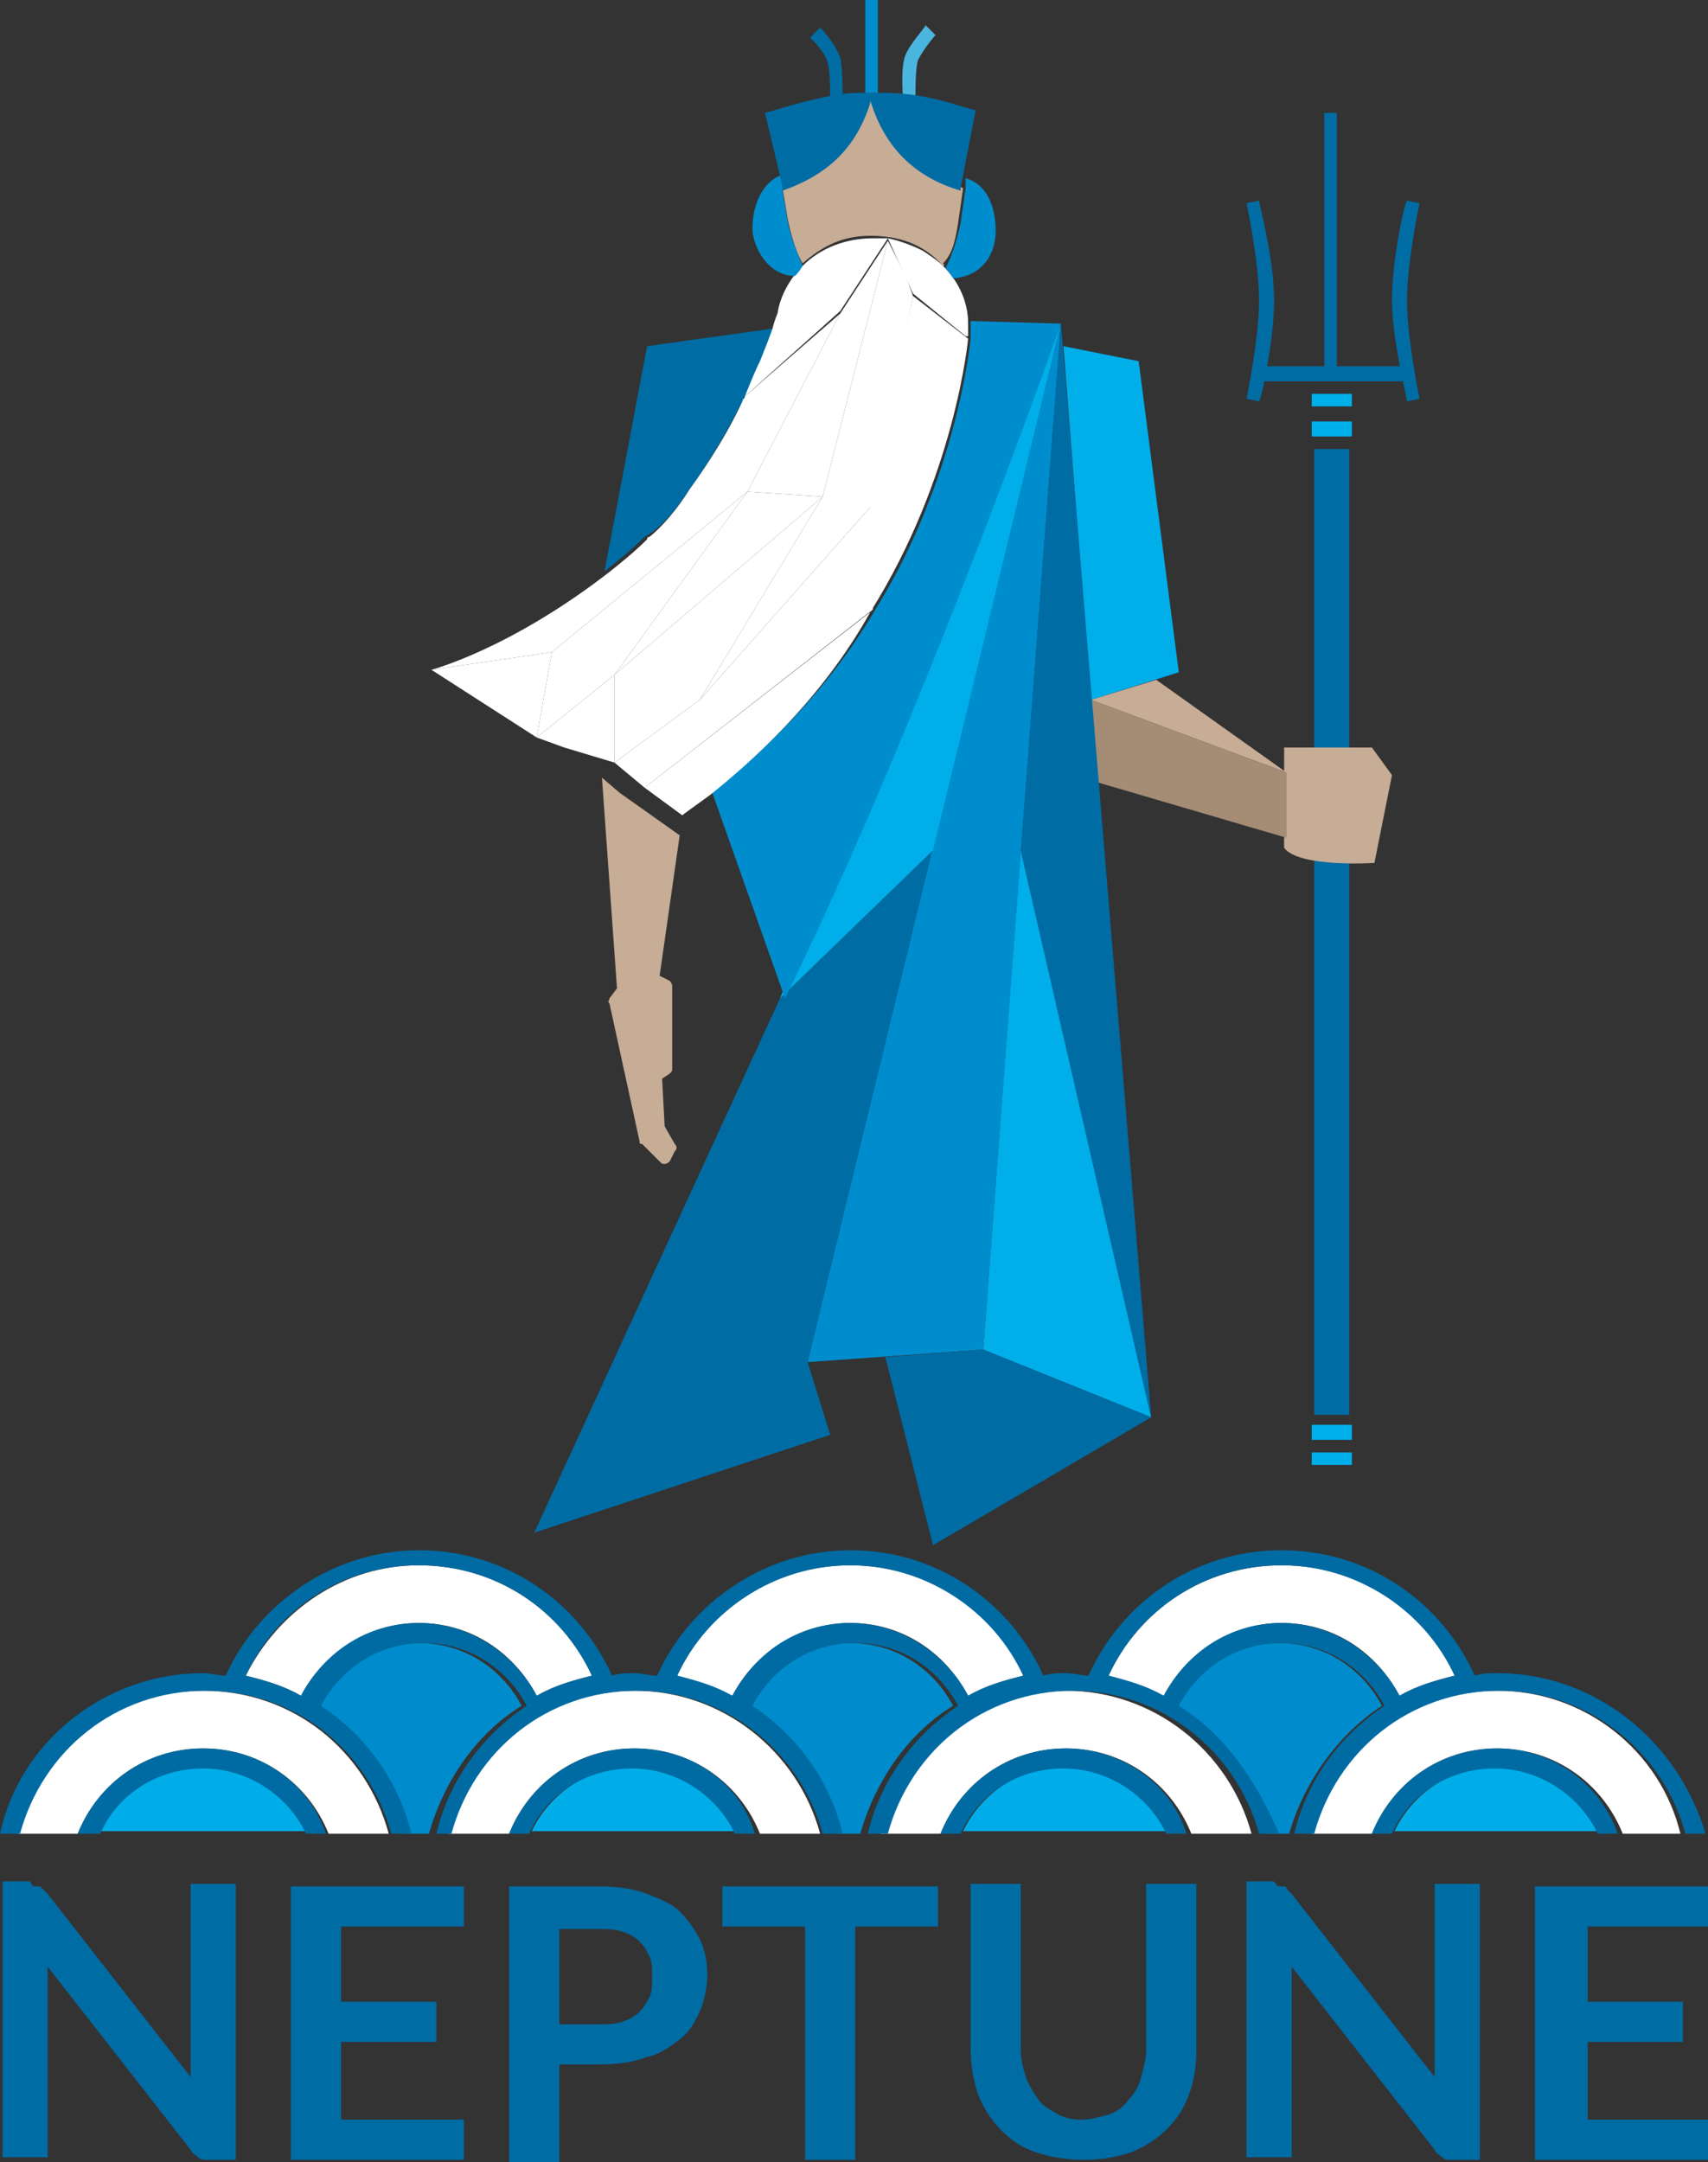 <svg xmlns="http://www.w3.org/2000/svg" version="1.1" id="Layer_1" x="0px" y="0px" width="68.1px" height="86.2px" viewBox="0 0 68.1 86.2" xml:space="preserve"><rect x="0" y="0" width="68.1" height="86.2" fill="#333333" stroke="none"/><style type="text/css">
	.st0{fill:#4AB5DE;}
	.st1{fill:#2B388F;}
	.st2{fill:#C7AC96;}
	.st3{fill:#FFFFFF;}
	.st4{fill:#006BA3;}
	.st5{fill:#006CA4;}
	.st6{fill:#008CCC;}
	.st7{fill:#008DCD;}
	.st8{fill:#00ADE8;}
	.st9{fill:#00AEE9;}
	.st10{fill:#A48C75;}
</style><path class="st1" d="M34.5 2.5c0 0 0-0.1 0-0.1 0 0 0-0.1 0-0.1 0 0 0 0.1 0 0.1C34.5 2.5 34.5 2.5 34.5 2.5"/><path class="st1" d="M34.8 3.7c0 0.1 0 0.1 0 0.2C34.8 3.8 34.8 3.7 34.8 3.7 34.8 3.7 34.8 3.7 34.8 3.7"/><polygon class="st9" points="45.9 56.5 39.2 53.8 40.7 33.9 "/><rect x="52.3" y="15.7" class="st9" width="1.6" height="0.5"/><rect x="52.3" y="16.8" class="st9" width="1.6" height="0.6"/><rect x="52.3" y="56.8" class="st9" width="1.6" height="0.6"/><rect x="52.4" y="17.9" class="st5" width="1.4" height="14.5"/><rect x="52.4" y="32.5" class="st5" width="1.4" height="23.9"/><rect x="52.3" y="57.9" class="st9" width="1.6" height="0.5"/><rect x="52.8" y="4.5" class="st5" width="0.5" height="10.2"/><path class="st5" d="M56.1 16c0-0.1-0.6-2.5-0.6-4 0-1.7 0.5-3.9 0.6-4l0.5 0.1c0 0-0.5 2.3-0.5 3.9 0 1.5 0.5 3.9 0.5 3.9L56.1 16z"/><path class="st5" d="M50.2 16l-0.5-0.1c0 0 0.5-2.4 0.5-3.9 0-1.6-0.5-3.9-0.5-3.9l0.5-0.1c0 0.1 0.6 2.3 0.6 4C50.8 13.5 50.3 15.9 50.2 16"/><rect x="50" y="14.6" class="st5" width="6.1" height="0.6"/><rect x="34.5" class="st7" width="0.5" height="3.7"/><path class="st0" d="M36 3.9c0-0.1-0.1-1.2 0.1-1.7 0.2-0.5 0.8-1.1 0.8-1.2l0.4 0.4c-0.1 0.1-0.5 0.6-0.7 1 -0.1 0.3-0.1 1.2-0.1 1.4L36 3.9z"/><path class="st5" d="M33.6 3.9l-0.5 0c0-0.2 0-1.1-0.1-1.4 -0.1-0.4-0.5-0.8-0.7-1l0.4-0.4c0 0 0.6 0.6 0.8 1.2C33.6 2.7 33.6 3.8 33.6 3.9"/><path class="st2" d="M54.7 29.8h-3.5v4c0.6 0.8 3.6 0.6 3.6 0.6l0.7-3.5L54.7 29.8z"/><polygon class="st9" points="43.5 27.9 47 26.8 45.4 14.4 42.4 13.8 "/><polygon class="st2" points="51.3 30.8 46.1 27.1 43.5 27.9 "/><polygon class="st10" points="51.3 33.4 51.3 30.8 43.5 27.9 43.8 31.2 "/><path class="st2" d="M26.5 44.9L26.4 43l0.3-0.2c0.1-0.1 0.1-0.1 0.1-0.2l0-3.3c0-0.1-0.1-0.2-0.1-0.2l-0.4-0.2 0.8-5.6 -2.4-1.7L24 31l0.6 8.4 -0.3 0.4c0 0.1-0.1 0.1 0 0.2l1.2 5.5c0 0.1 0 0.1 0.1 0.1l0.7 0.7c0.1 0.1 0.1 0.1 0.2 0.1 0 0 0 0 0 0 0.1 0 0.2-0.1 0.2-0.1l0.2-0.4c0.1-0.1 0.1-0.2 0-0.3L26.5 44.9z"/><polygon class="st5" points="31.1 39.8 21.3 61.1 33.1 57.2 32.2 54.3 37.2 33.9 "/><polygon class="st7" points="39.2 53.8 32.2 54.3 42.3 12.9 "/><polygon class="st5" points="35.3 54.1 39.2 53.8 45.9 56.5 37.2 61.6 "/><polygon class="st5" points="42.3 12.9 45.9 56.5 40.7 33.9 "/><polygon class="st9" points="37.2 33.9 31.1 39.8 42.3 12.9 "/><polygon class="st7" points="38.6 13.4 38.6 13.5 38.6 13.5 38.6 13.4 "/><path class="st7" d="M42.3 12.9l-3.6-0.1c0 0 0 0 0 0.1 0 0.1 0 0.1 0 0.2 0 0.1 0 0.3 0 0.4 0 0-0.5 5.5-3.8 10.8 -2.1 3.6-5 6.1-6.5 7.3l2.9 8.2C36.8 28.6 42.3 12.9 42.3 12.9"/><polygon class="st3" points="24.5 26.9 32.8 19.8 29.8 19.6 "/><polygon class="st3" points="21.4 29.4 22.5 29.8 24.5 30.4 24.5 26.9 "/><path class="st3" d="M34.8 24.3l0-4.2 -6.9 7.8 -3.4 2.5 1.2 1L34.8 24.3C34.8 24.3 34.8 24.3 34.8 24.3"/><path class="st3" d="M34.7 24.4L34.7 24.4 34.7 24.4C34.8 24.3 34.8 24.3 34.7 24.4"/><polygon class="st3" points="17.2 26.7 21.4 29.4 22 26 "/><polygon class="st3" points="29.8 19.6 22 26 21.4 29.4 24.5 26.9 "/><polygon class="st3" points="32.8 19.8 24.5 26.9 24.5 30.4 27.9 27.9 "/><polygon class="st3" points="29.8 19.6 32.8 19.8 35.4 9.6 33.5 12.5 "/><path class="st3" d="M38.6 13.5C38.6 13.5 38.6 13.5 38.6 13.5L38.6 13.5l-2.2-1.7 -1.7 8.3 0 4.2v0.1C38.1 19 38.6 13.5 38.6 13.5"/><path class="st3" d="M34.7 24.4l-9 7 1.5 1.1c0 0 0.4-0.3 1.1-0.8C29.8 30.5 32.7 28 34.7 24.4L34.7 24.4z"/><path class="st5" d="M27.5 19.5c0.8-1.1 1.6-2.5 2.1-3.5 0.3-0.6 0.5-1.1 0.7-1.6 0.2-0.5 0.4-0.9 0.5-1.3l-5 0.7 -1.7 9c0 0 0 0 0.1-0.1 0.5-0.4 1-0.8 1.5-1.3C26.3 21.1 26.9 20.4 27.5 19.5"/><path class="st3" d="M29.7 15.8c0 0.1-0.1 0.1-0.1 0.2 -0.5 1.1-1.3 2.4-2.1 3.5 -0.5 0.8-1.1 1.5-1.6 1.9 0 0-0.1 0-0.1 0.1 -0.5 0.5-1 0.9-1.5 1.3 -4 3.1-7.1 3.9-7.1 3.9L22 26l7.8-6.4 3.7-7.1L29.7 15.8z"/><path class="st3" d="M34.8 9.5c-1.1 0-2.1 0.4-2.8 1.1 -0.5 0.5-0.9 1.2-1 1.9l0 0c0 0-0.1 0.2-0.2 0.6 -0.1 0.3-0.3 0.8-0.5 1.3 -0.2 0.4-0.4 0.9-0.6 1.4l3.8-3.4 1.9-2.9C35.2 9.5 35 9.5 34.8 9.5"/><polygon class="st3" points="27.9 27.9 34.8 20.1 36.4 11.8 36.1 11 35.4 9.6 32.8 19.8 "/><path class="st3" d="M38.6 12.9c0-0.9-0.4-1.7-1-2.3 -0.2-0.2-0.5-0.4-0.8-0.6 -0.4-0.2-0.9-0.4-1.4-0.5l1 2.2 2.1 1.7 0.1 0c0-0.1 0-0.3 0-0.4C38.6 13 38.6 13 38.6 12.9"/><polygon class="st3" points="36.4 11.8 35.4 9.6 36.1 11 "/><path class="st2" d="M38.2 8.9l0.2-1.4c0 0 0 0 0 0l0 0c-1.7-0.6-3-1.6-3.6-3.6 0 0 0-0.1 0-0.1 0 0.1 0 0.1-0.1 0.2 -0.6 2-1.8 2.9-3.5 3.5l0.2 1.2c0.1 0.5 0.3 1.3 0.6 1.8 0 0 0 0 0 0 0.8-0.7 1.6-1.1 2.7-1.1 1.1 0 2.1 0.3 2.9 1.2 0 0 0.1 0 0-0.1C38 10.1 38.1 9.5 38.2 8.9"/><polyline class="st7" points="38.5 7.5 38.5 7.5 38.5 7.5 38.5 7.5 38.5 7.5 "/><path class="st7" d="M38.5 7.1C38.5 7.1 38.5 7.1 38.5 7.1l0 0.1 0 0.2 0 0 0 0.1 -0.2 1.4c-0.1 0.5-0.3 1.2-0.6 1.8 0 0 0 0 0 0 0.2 0.2 0.3 0.4 0.3 0.4 1.2-0.1 1.7-1 1.7-1.9C39.7 8.5 39.5 7.4 38.5 7.1"/><polyline class="st7" points="38.4 7.5 38.5 7.5 38.5 7.5 38.4 7.5 "/><path class="st5" d="M38.9 4.4c-0.4-0.1-1-0.3-1.4-0.4 -0.8-0.2-1.5-0.3-2.3-0.3 -0.2 0-0.3 0-0.5 0 0 0 0 0 0 0 0 0 0.1 0 0.1 0 0 0.1 0 0.1-0.1 0.2 0 0 0 0.1 0 0.1 0.6 2 1.9 3.1 3.6 3.6l0 0 0-0.1 0 0c0 0 0 0 0 0L38.9 4.4z"/><path class="st7" d="M31.4 8.8l-0.2-1.2 0-0.2L31.1 7c-0.9 0.4-1.1 1.5-1.1 2.1C30 9.8 30.6 11 31.7 11c0 0 0.2-0.2 0.3-0.4 0 0 0 0 0 0C31.8 10.1 31.5 9.4 31.4 8.8"/><path class="st5" d="M34.8 3.7c-0.2 0-0.3 0-0.5 0 -0.8 0-1.6 0.2-2.4 0.4 -0.4 0.1-1 0.3-1.4 0.4L31.1 7l0.1 0.4 0 0.2C32.9 7 34.1 6 34.7 4.1c0-0.1 0-0.1 0.1-0.2C34.8 3.8 34.8 3.8 34.8 3.7"/><path class="st5" d="M1.4 75.2c0.1 0 0.1 0 0.2 0 0 0 0.1 0.1 0.1 0.1 0 0 0.1 0.1 0.2 0.2l5.7 7.3c0-0.2 0-0.3 0-0.5 0-0.2 0-0.3 0-0.5v-6.7h1.8v11H8.3c-0.2 0-0.3 0-0.4-0.1s-0.2-0.1-0.3-0.3l-5.7-7.3c0 0.2 0 0.3 0 0.5 0 0.2 0 0.3 0 0.4v6.7H0.1v-11h1.1C1.3 75.2 1.3 75.2 1.4 75.2"/><polygon class="st5" points="18.5 75.2 18.5 76.8 13.6 76.8 13.6 79.8 17.4 79.8 17.4 81.4 13.6 81.4 13.6 84.5 18.5 84.5 18.5 86.1 11.6 86.1 11.6 75.2 "/><path class="st5" d="M22.3 82.3v3.9h-2v-11h3.6c0.7 0 1.4 0.1 1.9 0.3 0.5 0.2 1 0.4 1.3 0.7 0.3 0.3 0.6 0.7 0.8 1.1 0.2 0.4 0.3 0.9 0.3 1.4 0 0.5-0.1 1-0.3 1.5 -0.2 0.4-0.4 0.8-0.8 1.1 -0.4 0.3-0.8 0.6-1.3 0.7 -0.5 0.2-1.2 0.3-1.9 0.3H22.3zM22.3 80.7h1.5c0.4 0 0.7 0 1-0.1s0.5-0.2 0.7-0.4c0.2-0.2 0.3-0.4 0.4-0.6 0.1-0.2 0.1-0.5 0.1-0.8 0-0.3 0-0.6-0.1-0.8 -0.1-0.2-0.2-0.4-0.4-0.6 -0.2-0.2-0.4-0.3-0.7-0.4s-0.6-0.1-1-0.1h-1.5V80.7z"/><polygon class="st5" points="37.4 75.2 37.4 76.8 34.1 76.8 34.1 86.1 32.1 86.1 32.1 76.8 28.8 76.8 28.8 75.2 "/><path class="st5" d="M43.1 84.5c0.4 0 0.7-0.1 1.1-0.2 0.3-0.1 0.6-0.3 0.8-0.6 0.2-0.2 0.4-0.5 0.5-0.9s0.2-0.7 0.2-1.1v-6.6h2v6.6c0 0.7-0.1 1.3-0.3 1.8 -0.2 0.6-0.5 1-0.9 1.4 -0.4 0.4-0.9 0.7-1.4 0.9 -0.6 0.2-1.2 0.3-1.9 0.3s-1.3-0.1-1.9-0.3 -1-0.5-1.4-0.9c-0.4-0.4-0.7-0.9-0.9-1.4 -0.2-0.6-0.3-1.2-0.3-1.8v-6.6h2v6.6c0 0.4 0.1 0.8 0.2 1.1 0.1 0.3 0.3 0.6 0.5 0.9s0.5 0.4 0.8 0.6C42.4 84.4 42.7 84.5 43.1 84.5"/><path class="st5" d="M51 75.2c0.1 0 0.1 0 0.2 0s0.1 0.1 0.1 0.1c0 0 0.1 0.1 0.2 0.2l5.7 7.3c0-0.2 0-0.3 0-0.5 0-0.2 0-0.3 0-0.5v-6.7H59v11h-1.1c-0.2 0-0.3 0-0.4-0.1 -0.1-0.1-0.2-0.1-0.3-0.3l-5.7-7.3c0 0.2 0 0.3 0 0.5 0 0.2 0 0.3 0 0.4v6.7h-1.8v-11h1.1C50.9 75.2 51 75.2 51 75.2"/><polygon class="st5" points="68.1 75.2 68.1 76.8 63.3 76.8 63.3 79.8 67.1 79.8 67.1 81.4 63.3 81.4 63.3 84.5 68.1 84.5 68.1 86.1 61.2 86.1 61.2 75.2 "/><path class="st3" d="M9.8 66.8c0.8 0.2 1.5 0.4 2.2 0.8 0.9-1.7 2.7-2.9 4.7-2.9 2.1 0 3.8 1.2 4.7 2.9 0.7-0.4 1.4-0.6 2.2-0.8 -1.2-2.6-3.8-4.4-6.9-4.4C13.7 62.4 11.1 64.2 9.8 66.8"/><path class="st6" d="M20.8 68c-0.8-1.5-2.3-2.5-4.1-2.5 -1.8 0-3.3 1-4.1 2.5 1.8 1.2 3.1 3 3.6 5.1h0.9C17.7 71 19 69.1 20.8 68"/><path class="st3" d="M29.2 67.6c0.9-1.7 2.7-2.9 4.7-2.9 2.1 0 3.8 1.2 4.7 2.9 0.7-0.4 1.4-0.6 2.2-0.8 -1.2-2.6-3.8-4.4-6.9-4.4s-5.7 1.8-6.9 4.4C27.8 67 28.5 67.3 29.2 67.6"/><path class="st6" d="M38 68c-0.8-1.5-2.3-2.5-4.1-2.5 -1.8 0-3.3 1-4.1 2.5 1.8 1.2 3.1 3 3.6 5.1h0.9C34.9 71 36.2 69.1 38 68"/><path class="st3" d="M46.4 67.6c0.9-1.7 2.7-2.9 4.7-2.9 2.1 0 3.8 1.2 4.7 2.9 0.7-0.4 1.4-0.6 2.2-0.8 -1.2-2.6-3.8-4.4-6.9-4.4s-5.7 1.8-6.9 4.4C45 67 45.7 67.3 46.4 67.6"/><path class="st6" d="M55.1 68c-0.8-1.5-2.3-2.5-4.1-2.5 -1.8 0-3.3 1-4.1 2.5 1.8 1.2 3.1 3 3.6 5.1h0.9C52 71 53.4 69.1 55.1 68"/><path class="st3" d="M8.1 67.4c-3.5 0-6.5 2.4-7.4 5.7h2.4c0.8-2 2.7-3.4 5-3.4s4.2 1.4 5 3.4h2.4C14.6 69.8 11.7 67.4 8.1 67.4"/><path class="st8" d="M8.1 70.4c-1.8 0-3.4 1.1-4.1 2.6h8.3C11.5 71.5 10 70.4 8.1 70.4"/><path class="st4" d="M8.1 69.7c-2.3 0-4.2 1.4-5 3.4H4c0.7-1.6 2.3-2.6 4.1-2.6 1.8 0 3.4 1.1 4.1 2.6h0.8C12.3 71.1 10.4 69.7 8.1 69.7"/><path class="st3" d="M25.3 67.4c-3.5 0-6.5 2.4-7.4 5.7h2.4c0.8-2 2.7-3.4 5-3.4 2.3 0 4.2 1.4 5 3.4h2.4C31.8 69.8 28.8 67.4 25.3 67.4"/><path class="st8" d="M25.3 70.4c-1.8 0-3.4 1.1-4.1 2.6h8.3C28.7 71.5 27.1 70.4 25.3 70.4"/><path class="st4" d="M25.3 69.7c-2.3 0-4.2 1.4-5 3.4h0.8c0.7-1.6 2.3-2.6 4.1-2.6 1.8 0 3.4 1.1 4.1 2.6h0.8C29.5 71.1 27.6 69.7 25.3 69.7"/><path class="st3" d="M42.5 67.4c-3.5 0-6.5 2.4-7.4 5.7h2.4c0.8-2 2.7-3.4 5-3.4s4.2 1.4 5 3.4h2.4C49 69.8 46 67.4 42.5 67.4"/><path class="st8" d="M42.5 70.4c-1.8 0-3.4 1.1-4.1 2.6h8.3C45.9 71.5 44.3 70.4 42.5 70.4"/><path class="st4" d="M42.5 69.7c-2.3 0-4.2 1.4-5 3.4h0.8c0.7-1.6 2.3-2.6 4.1-2.6s3.4 1.1 4.1 2.6h0.8C46.7 71.1 44.7 69.7 42.5 69.7"/><path class="st3" d="M59.7 67.4c-3.5 0-6.5 2.4-7.4 5.7h2.4c0.8-2 2.7-3.4 5-3.4s4.2 1.4 5 3.4H67C66.2 69.8 63.2 67.4 59.7 67.4"/><path class="st4" d="M59.7 66.7c-0.3 0-0.6 0-0.9 0.1 -1.3-2.9-4.2-5-7.7-5s-6.4 2.1-7.7 5c-0.3 0-0.6-0.1-0.9-0.1s-0.6 0-0.9 0.1c-1.3-2.9-4.2-5-7.7-5 -3.4 0-6.4 2.1-7.7 5 -0.3 0-0.6-0.1-0.9-0.1s-0.6 0-0.9 0.1c-1.3-2.9-4.2-5-7.7-5 -3.4 0-6.4 2.1-7.7 5 -0.3 0-0.6-0.1-0.9-0.1 -3.9 0-7.3 2.7-8.1 6.4h0.8c0.9-3.3 3.8-5.7 7.4-5.7s6.5 2.4 7.4 5.7h0.8c-0.5-2.1-1.8-3.9-3.6-5.1 0.8-1.5 2.3-2.5 4.1-2.5 1.8 0 3.3 1 4.1 2.5 -1.8 1.2-3.1 3-3.6 5.1H18c0.9-3.3 3.8-5.7 7.4-5.7 3.5 0 6.5 2.4 7.4 5.7h0.8c-0.5-2.1-1.8-3.9-3.6-5.1 0.8-1.5 2.3-2.5 4.1-2.5 1.8 0 3.3 1 4.1 2.5 -1.8 1.2-3.1 3-3.6 5.1h0.8c0.9-3.3 3.8-5.7 7.4-5.7 3.5 0 6.5 2.4 7.4 5.7h0.8C50.1 71 48.8 69.1 47 68c0.8-1.5 2.3-2.5 4.1-2.5 1.8 0 3.3 1 4.1 2.5 -1.8 1.2-3.1 3-3.6 5.1h0.8c0.9-3.3 3.8-5.7 7.4-5.7 3.5 0 6.5 2.4 7.4 5.7h0.8C66.9 69.4 63.6 66.7 59.7 66.7M51.1 62.4c3 0 5.7 1.8 6.9 4.4 -0.8 0.2-1.5 0.4-2.2 0.8 -0.9-1.7-2.7-2.9-4.7-2.9 -2.1 0-3.8 1.2-4.7 2.9 -0.7-0.4-1.4-0.6-2.2-0.8C45.4 64.2 48 62.4 51.1 62.4M33.9 62.4c3 0 5.7 1.8 6.9 4.4 -0.8 0.2-1.5 0.4-2.2 0.8 -0.9-1.7-2.7-2.9-4.7-2.9 -2.1 0-3.8 1.2-4.7 2.9 -0.7-0.4-1.4-0.6-2.2-0.8C28.2 64.2 30.9 62.4 33.9 62.4M23.6 66.8c-0.8 0.2-1.5 0.4-2.2 0.8 -0.9-1.7-2.7-2.9-4.7-2.9 -2.1 0-3.8 1.2-4.7 2.9 -0.7-0.4-1.4-0.6-2.2-0.8 1.2-2.6 3.8-4.4 6.9-4.4C19.8 62.4 22.4 64.2 23.6 66.8"/><path class="st8" d="M59.7 70.4c-1.8 0-3.4 1.1-4.1 2.6h8.3C63.1 71.5 61.5 70.4 59.7 70.4"/><path class="st4" d="M59.7 69.7c-2.3 0-4.2 1.4-5 3.4h0.8c0.7-1.6 2.3-2.6 4.1-2.6s3.4 1.1 4.1 2.6h0.8C63.8 71.1 61.9 69.7 59.7 69.7"/></svg>